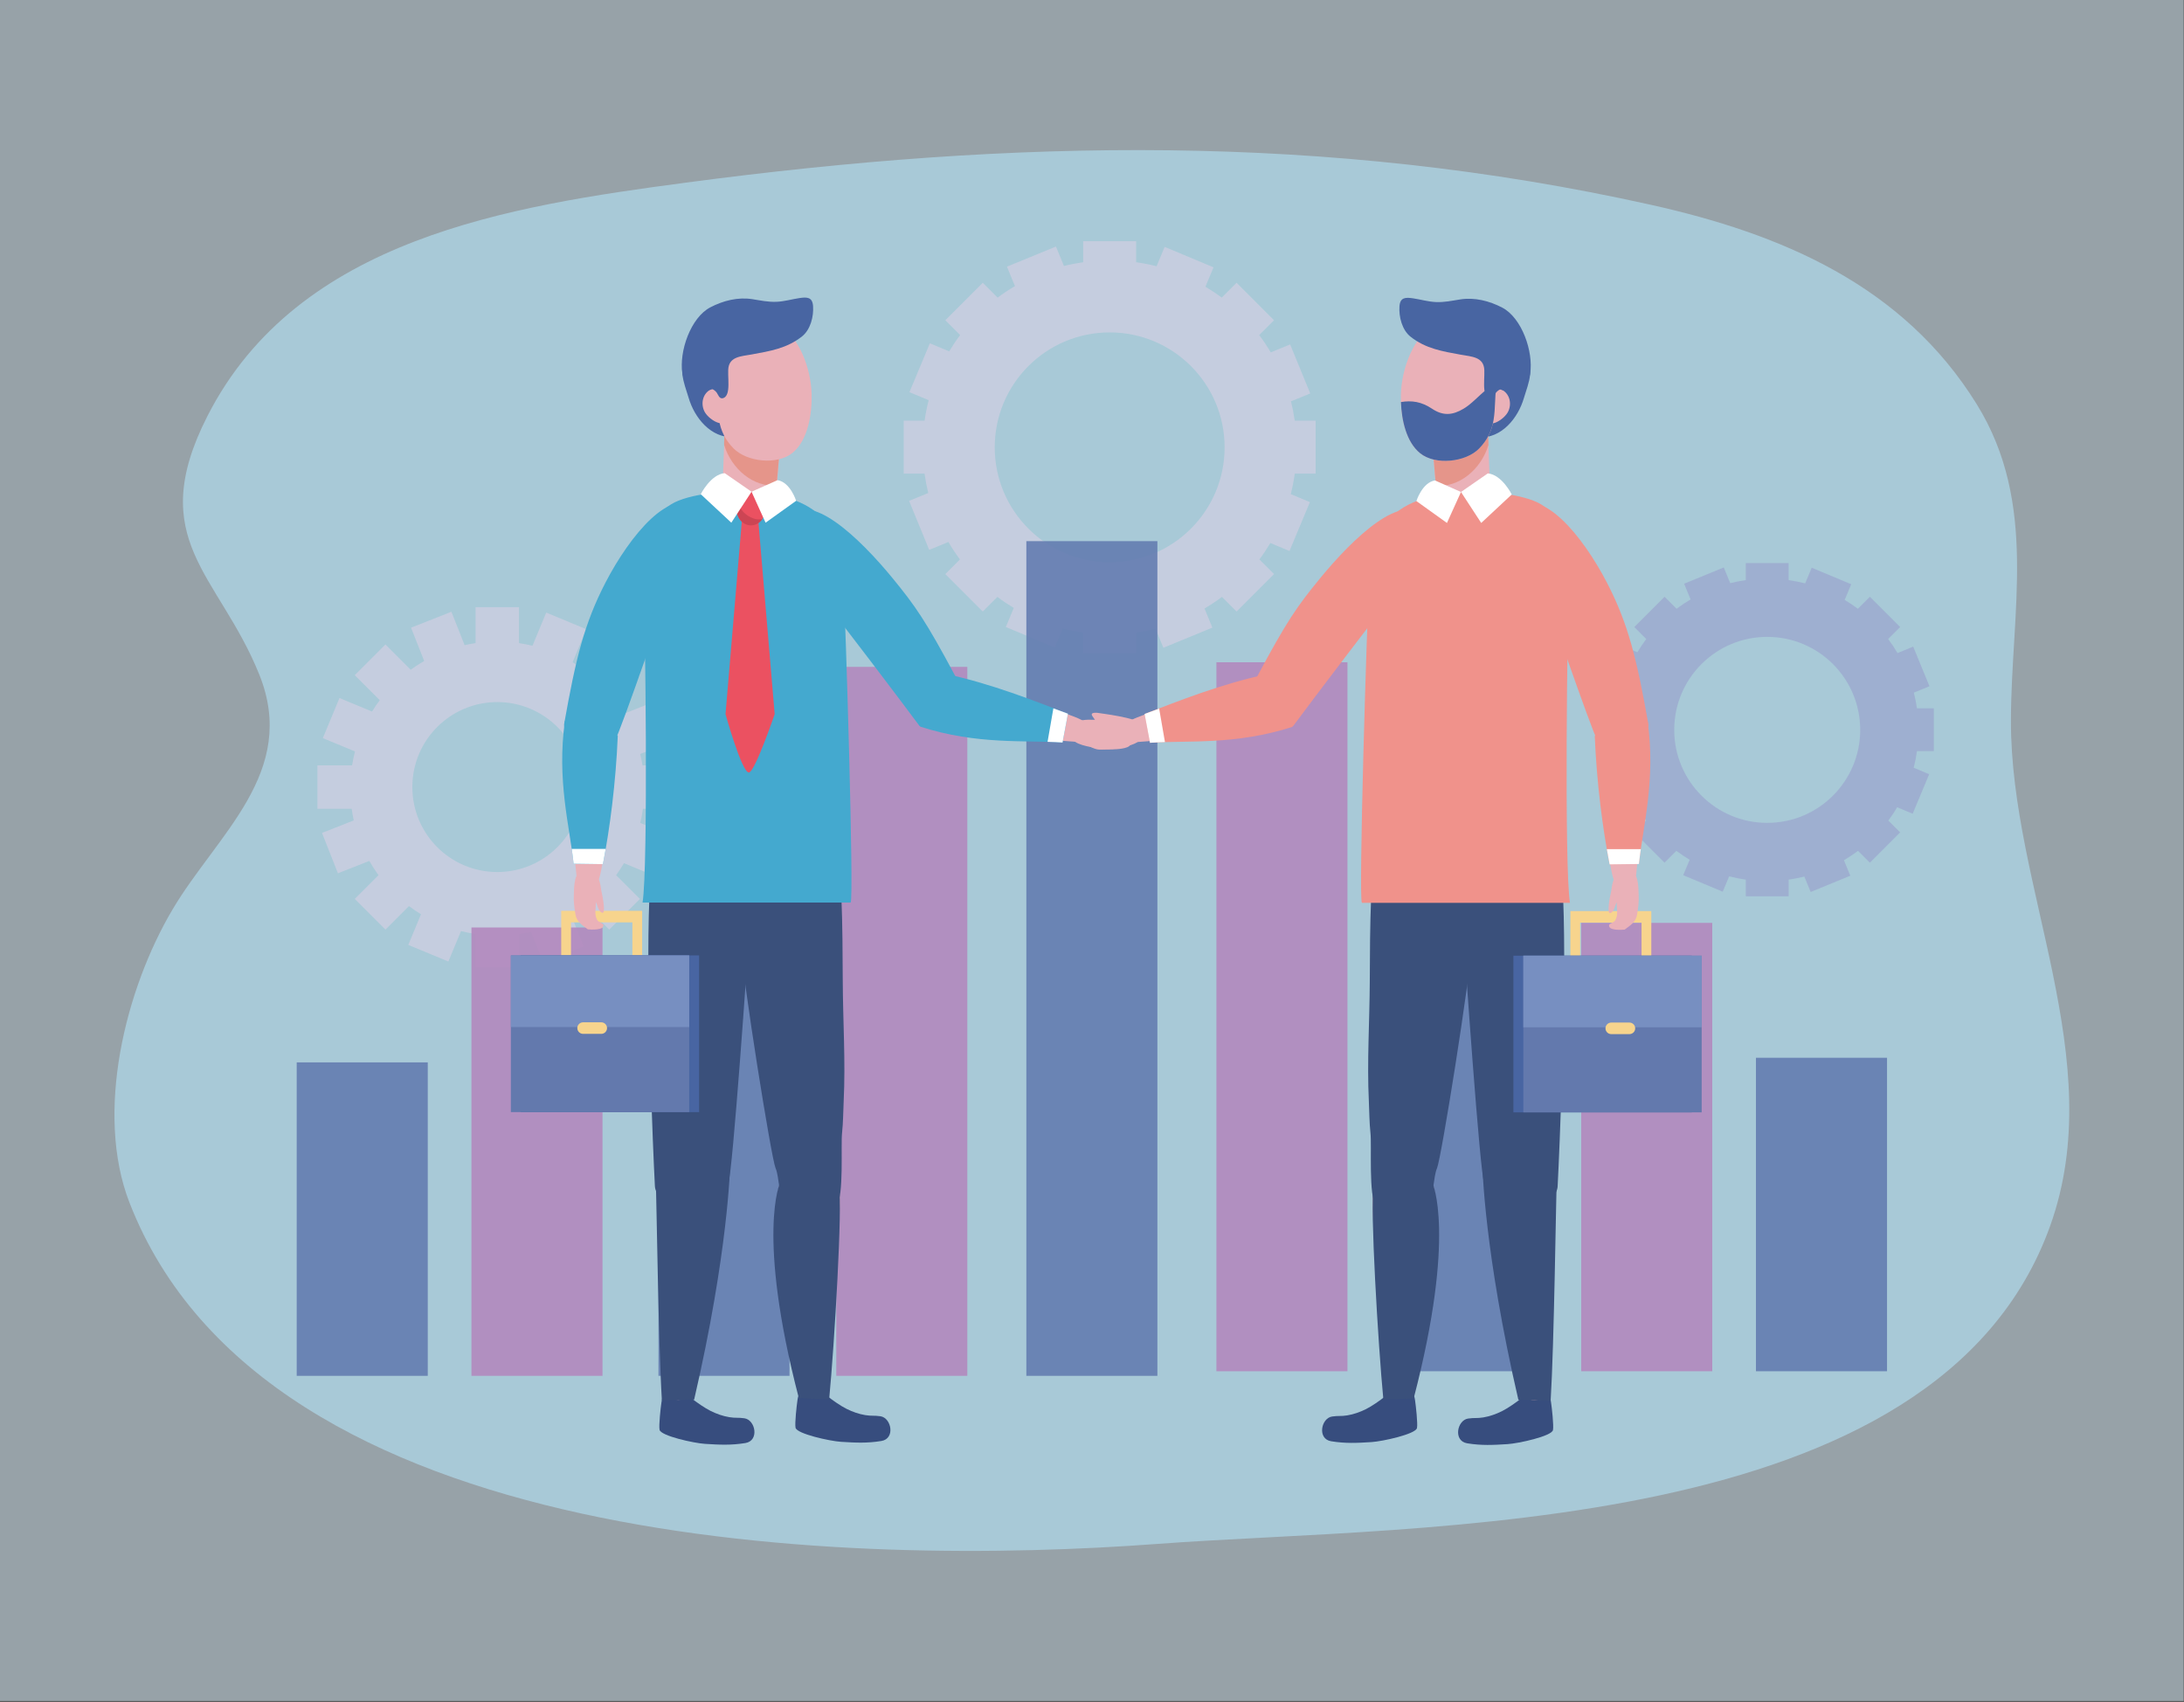 <svg xmlns="http://www.w3.org/2000/svg" xmlns:xlink="http://www.w3.org/1999/xlink" id="Capa_1" x="0px" y="0px" viewBox="0 0 2404 1873" style="enable-background:new 0 0 2404 1873;" xml:space="preserve"><rect x="0" y="0" width="2404" height="1873" fill="#333333" stroke="none"/><g>	<rect x="0" style="opacity:0.6;fill:#DAEDF6;" width="2403.704" height="1872.111"></rect>	<path style="opacity:0.6;fill:#B4E3F6;" d="M1816.781,225.318c-357.039-79.398-701.129-72.238-1061.8-24.315  c-194.051,25.783-426.889,61.393-526.554,256.711c-69.846,136.876,12.54,174.194,56.969,284.654  c43.215,107.445-46.238,175.62-95.322,258.338c-52.236,88.022-85.906,224.055-47.607,322.709  c150.309,387.181,799.705,400.621,1132.135,375.748c289.966-21.695,858.18-4.563,982.061-349.916  c65.728-183.26-43.458-371.176-43.163-556.037c0.188-120.158,30.175-238.921-37.686-348.42  C2094.532,313.626,1960.349,257.248,1816.781,225.318z"></path></g><path style="opacity:0.6;fill:#D9D1E4;" d="M1448.146,521.28v-58.294h-22.98c-1.028-7.212-2.412-14.308-4.172-21.26l21.235-8.717 l-22.135-53.924l-21.329,8.757c-3.9-6.602-8.127-12.983-12.716-19.085l16.309-16.31l-41.22-41.218l-16.335,16.337 c-5.756-4.318-11.759-8.317-17.96-12.019l8.917-21.335l-53.786-22.476l-8.905,21.312c-7.335-1.896-14.841-3.356-22.468-4.439 v-23.166h-58.294v23.166c-7.19,1.021-14.266,2.393-21.196,4.135l-8.781-21.389l-53.924,22.137l8.786,21.404 c-6.599,3.885-12.988,8.094-19.088,12.669l-16.334-16.337l-41.22,41.218l16.31,16.31c-4.33,5.756-8.351,11.752-12.069,17.955 l-21.258-8.885l-22.478,53.783l21.174,8.848c-1.91,7.355-3.393,14.879-4.488,22.528h-22.978v58.294h22.921 c1.018,7.224,2.39,14.332,4.137,21.297l-21.144,8.68l22.137,53.924l21.127-8.673c3.9,6.636,8.126,13.06,12.726,19.192 l-16.117,16.117l41.22,41.22l16.09-16.092c5.786,4.353,11.819,8.393,18.057,12.125l-8.769,20.984l53.783,22.476l8.745-20.922 c7.388,1.913,14.948,3.393,22.632,4.483v22.733h58.294v-22.733c7.246-1.028,14.377-2.409,21.359-4.172l8.618,20.991l53.924-22.138 l-8.643-21.05c6.639-3.918,13.055-8.166,19.189-12.778l16.09,16.092l41.22-41.22l-16.117-16.117 c4.338-5.786,8.356-11.824,12.076-18.062l21.055,8.801l22.479-53.783l-21.063-8.803c1.898-7.37,3.356-14.911,4.434-22.573H1448.146z  M1221.454,618.868c-69.873,0-126.518-56.645-126.518-126.518s56.645-126.516,126.518-126.516 c69.873,0,126.515,56.643,126.515,126.516S1291.327,618.868,1221.454,618.868z"></path><path style="opacity:0.6;fill:#D9D1E4;" d="M745.398,890.11v-47.76h-38.19c-0.672-4.246-1.53-8.423-2.524-12.55l35.65-14.073 l-17.538-44.424l-36.077,14.246c-3.055-5.161-6.369-10.146-9.96-14.916l27.533-27.531l-33.771-33.771l-27.792,27.79 c-4.014-2.931-8.161-5.692-12.444-8.25l15.094-36.354l-44.107-18.314l-15.168,36.524c-4.862-1.193-9.802-2.185-14.829-2.929v-39.576 h-47.76v39.576c-4.086,0.605-8.109,1.392-12.088,2.296l-14.53-36.806l-44.426,17.538l14.468,36.645 c-5.141,2.951-10.111,6.167-14.878,9.649l-27.79-27.79l-33.771,33.771l27.531,27.531c-3.025,4.021-5.86,8.191-8.509,12.491 l-35.835-14.881L355.37,812.35l35.39,14.696c-1.302,5.008-2.358,10.118-3.181,15.304h-38.19v47.76h37.73 c0.593,4.33,1.359,8.606,2.291,12.817l-34.955,13.801l17.538,44.423l34.54-13.638c3.077,5.433,6.451,10.672,10.116,15.689 l-26.151,26.149l33.771,33.771l25.89-25.892c4.261,3.208,8.677,6.218,13.247,8.996l-13.997,33.712l44.11,18.314l13.922-33.529 c5.259,1.335,10.623,2.407,16.073,3.213v36.297h47.76v-36.297c4.493-0.668,8.912-1.542,13.277-2.57l13.347,33.801l44.421-17.538 l-13.411-33.974c5.445-3.183,10.704-6.648,15.722-10.425l25.892,25.892l33.771-33.771l-26.151-26.149 c3.107-4.251,6.008-8.665,8.698-13.218l34.265,14.226l18.316-44.107l-34.683-14.4c1.226-5.111,2.207-10.311,2.934-15.595H745.398z  M547.393,959.758c-51.655,0-93.528-41.873-93.528-93.528c0-51.655,41.872-93.533,93.528-93.533 c51.655,0,93.531,41.878,93.531,93.533C640.924,917.885,599.049,959.758,547.393,959.758z"></path><path style="opacity:0.6;fill:#989ECC;" d="M2128.629,826.685v-47.157h-18.588c-0.836-5.835-1.955-11.577-3.376-17.199l17.179-7.052 l-17.909-43.625l-17.254,7.084c-3.156-5.341-6.576-10.502-10.286-15.437l13.191-13.196l-33.344-33.344l-13.216,13.216 c-4.656-3.493-9.513-6.727-14.528-9.723l7.212-17.259l-43.509-18.183l-7.207,17.239c-5.934-1.53-12.007-2.714-18.176-3.589v-18.742 h-47.157v18.742c-5.818,0.826-11.545,1.935-17.15,3.344l-7.104-17.303l-43.625,17.909l7.108,17.316 c-5.339,3.143-10.507,6.547-15.442,10.249l-13.213-13.216l-33.346,33.344l13.193,13.196c-3.502,4.656-6.755,9.505-9.762,14.525 l-17.197-7.19l-18.183,43.511l17.127,7.157c-1.544,5.952-2.746,12.037-3.63,18.225h-18.589v47.157h18.544 c0.82,5.848,1.932,11.596,3.346,17.232l-17.106,7.019l17.906,43.628l17.091-7.019c3.159,5.368,6.577,10.563,10.299,15.526 l-13.039,13.04l33.346,33.346l13.017-13.02c4.679,3.525,9.56,6.792,14.607,9.812l-7.094,16.974l43.509,18.181l7.074-16.925 c5.978,1.547,12.093,2.748,18.312,3.628v18.388h47.157v-18.388c5.86-0.831,11.631-1.953,17.278-3.376l6.973,16.979l43.622-17.904 l-6.989-17.034c5.368-3.168,10.561-6.604,15.521-10.336l13.018,13.02l33.344-33.346l-13.037-13.04 c3.512-4.681,6.759-9.565,9.77-14.612l17.034,7.123l18.186-43.514l-17.039-7.123c1.535-5.956,2.714-12.061,3.586-18.26H2128.629z  M1945.239,905.631c-56.527,0-102.349-45.822-102.349-102.346c0-56.529,45.822-102.351,102.349-102.351 c56.526,0,102.349,45.822,102.349,102.351C2047.588,859.809,2001.765,905.631,1945.239,905.631z"></path><g>	<g>		<rect x="1129.728" y="595.579" style="opacity:0.9;fill:#647DB0;" width="144.251" height="918.653"></rect>		<rect x="920.509" y="733.933" style="opacity:0.9;fill:#B389BE;" width="144.251" height="780.299"></rect>		<rect x="724.791" y="882.408" style="opacity:0.9;fill:#647DB0;" width="144.251" height="631.824"></rect>		<rect x="326.601" y="1169.24" style="opacity:0.9;fill:#647DB0;" width="144.251" height="344.992"></rect>		<rect x="518.946" y="1020.765" style="opacity:0.9;fill:#B389BE;" width="144.251" height="493.467"></rect>		<rect x="1338.943" y="728.872" style="opacity:0.9;fill:#B389BE;" width="144.251" height="780.299"></rect>		<rect x="1534.664" y="877.347" style="opacity:0.9;fill:#647DB0;" width="144.249" height="631.824"></rect>		<rect x="1932.851" y="1164.178" style="opacity:0.9;fill:#647DB0;" width="144.251" height="344.992"></rect>		<rect x="1740.506" y="1015.703" style="opacity:0.9;fill:#B389BE;" width="144.251" height="493.467"></rect>	</g></g><g>	<g>		<path style="fill:#4865A2;" d="M821.677,350.963c-12.263-2.039-24.11,1.088-35.051,6.584c-5.071,2.546-8.66,4.269-14.157,5.739   c-18.556,4.968-22.721,32.708-21.27,48.699c0.798,8.786,4.352,17.472,6.814,25.869c6.473,22.059,24.488,44.421,49.601,43.311   c16.008-0.707,32.466-9.508,42.355-22.056C874.687,427.734,868.09,358.684,821.677,350.963z"></path>		<g>			<g>				<g>					<path style="fill:#EAB1B8;" d="M1027.658,790.774c-2.655-7.684-6.874-31.465,2.714-38.702      c8.035-6.065,12.662-4.209,12.649-4.211c53.981,11.678,102.188,26.26,140.381,41.307c37.56,14.799,1.102,27.256,1.102,27.256      C1139.579,812.84,1096.928,813.141,1027.658,790.774z"></path>				</g>			</g>		</g>		<g>			<g>				<g>					<path style="fill:#EAB1B8;" d="M1045.601,762.262c-25.412-77.092-42.565-80.024-64.755-114.516      c-32.493-50.511-102.737-93.447-112.472-55.896c-4.773,18.405,126.118,167.049,146.555,196.314      C1025.691,784.061,1033.535,769.276,1045.601,762.262z"></path>				</g>			</g>		</g>		<g>			<g>				<path style="fill:#44A9CF;" d="M1012.201,799.071c-17.827-24.167-91.157-120.841-98.836-129.514     c-44.74-50.511-65.854-71.677-45.837-99.462c22.679-31.475,78.199,21.32,115.364,66.744     c24.54,29.992,36.126,46.351,68.847,107.7C1056.748,764.855,1033.528,807.022,1012.201,799.071z"></path>			</g>		</g>		<path style="fill:#EAB1B8;" d="M1204.539,792.197c-9.174-0.393-16.685-0.029-24.888,4.929l-0.131,0.756   c0.944,0.247,1.893,0.499,2.845,0.751c0,0-2.953,0.141,1.11,0.292c0.289,0.074,0.576,0.148,0.865,0.223   c-3.396,1.171-5.912,3.282-6.278,7.044c-1.208,12.363,16.738,14.666,25.363,16.633c7.006,1.597,14.342,1.878,21.502,1.898   c3.557,0.01,17.268-0.677,19.031-4.824c2.103-4.958,3.92-16.006-0.045-18.072c-1.987-1.033-26.26-1.849-27.741-1.414   c3.752-1.102,9.61-1.031,11.908-4.899C1230.445,791.527,1210.74,791.809,1204.539,792.197z"></path>		<g>			<g>				<path style="fill:#44A9CF;" d="M1175.52,785.489c-37.071-14.127-83.125-32.669-134.007-43.677     c-13.228,6.807-3.107,4.195-11.142,10.26c-9.587,7.237-20.017,39.992-17.363,47.678     c62.671,20.232,116.061,14.661,156.552,17.454L1175.52,785.489z"></path>			</g>		</g>		<g>			<g>				<path style="fill:#FFFFFF;" d="M1153.084,816.463c5.704,0.158,11.206,0.376,16.477,0.742l5.959-31.715     c-5.131-1.955-10.499-3.929-16.041-5.909L1153.084,816.463z"></path>			</g>		</g>		<polygon style="fill:#F7D48D;" points="617.753,1002.431 617.753,1055.144 628.504,1055.144 628.504,1015.155 696.074,1015.155    696.074,1055.144 706.823,1055.144 706.823,1002.431   "></polygon>		<path style="fill:#EAB1B8;" d="M858.733,1301.314c0,0-22.135,56.583,23.505,238.696c3.652,14.582,15.012,13.653,21.09,8.957   c4.075-3.144,4.097-9.09,4.097-9.09s21.503-207.485,16.088-233.086C918.099,1281.186,858.733,1301.314,858.733,1301.314z"></path>		<path style="fill:#3A507B;" d="M917.452,882.458H811.69c0.01,0.469,0.022,0.939,0.025,1.394   c0.071,20.242,0.217,40.484,0.494,60.721c0.695,51.2-0.45,38.037,2.523,89.158c2.529,43.48,34.31,241.074,38.865,251.607   c4.626,10.692,2.427,30.123,11.633,38.205c14.644,12.862,43.282,19.673,55.578,3.613c8.307-10.85,4.56-66.489,6.068-80.315   c1.285-11.75,1.238-23.786,1.775-34.765c2.16-44.137-0.831-88.382-1.011-132.534   C927.388,1017.666,927.212,957.934,917.452,882.458z"></path>		<path style="fill:#374D7E;" d="M969.09,1558.69c-7.202-1.053-9.442-0.054-16.659-1.241c-7.11-1.162-14.11-3.658-20.561-6.856   c-6.376-3.169-15.664-9.634-21.139-14.013c-0.692-0.554-1.391-1.013-2.094-1.433c-9.745,4.503-15.324,4.201-25.764-0.213   c-0.991-0.42-1.636-1.029-1.997-1.73c-0.302,0.237-0.573,0.514-0.82,0.826c-1.673,2.14-1.968,5.096-2.36,7.686   c-0.734,4.829-3.003,24.893-2.015,29.648c1.399,6.723,37.988,14.731,49.992,15.477c16.169,1.003,28.502,1.68,44.463-0.9   C985.701,1583.421,981.284,1560.47,969.09,1558.69z"></path>		<g>			<g>				<path style="fill:#EAB1B8;" d="M775.151,452.326c4.281,9.306,21.534,18.987,23.109,9.783c0.964-5.631,0.208-17.343-4.073-26.648     c-4.279-9.303-2.941-10.949-11.426-7.044C774.279,432.317,770.87,443.023,775.151,452.326z"></path>			</g>		</g>		<path style="fill:#EAB1B8;" d="M797.953,470.106c1.547-20.251,60.906,17.39,60.906,17.39l-6.354,77.253   c0,0-0.618-3.102-29.811-2.41c-17.79,0.415-28.863,6.018-27.978-10.603C795.266,541.462,797.417,477.106,797.953,470.106z"></path>		<path style="fill:#E5958A;" d="M797.058,489.636c8.403,27.133,32.516,46.692,57.76,44.683l4.041-46.823   c0,0-59.359-37.641-60.906-17.39c-0.166,2.143,0.218-4.192-0.68,4.664C797.634,475.207,796.861,488.991,797.058,489.636z"></path>		<path style="fill:#EAB1B8;" d="M872.188,498.549c-16.908,13.591-50.231,9.832-64.893-5.168   c-8.868-9.073-13.866-19.204-15.875-31.258c-2.262-13.576-1.197-26.399-3.362-40.059c-0.932-5.89-1.735-11.846-1.416-17.822   c0.504-9.557,3.947-19.004,9.768-26.813c5.722-7.682,14.708-11.584,22.728-16.53c6.792-4.184,14.399-9.349,22.415-10.749   c5.529-0.964,9.248,2.33,13.82,5.171c24.824,15.427,37.313,50.548,38.015,78.706C893.908,454.993,889.588,484.565,872.188,498.549   z"></path>		<path style="fill:#EAB1B8;" d="M782.422,1295.18c0,0,22.135,56.583-23.504,238.696c-3.653,14.577-15.012,13.653-21.09,8.957   c-4.076-3.149-4.095-9.09-4.095-9.09s-10.966-211.242-5.551-236.842S782.422,1295.18,782.422,1295.18z"></path>		<path style="fill:#3A507B;" d="M727.166,882.458c-2.353,5.121-3.932,9.792-4.436,13.633c-9.09,69.075-8.962,114.937-9.214,177.318   c-0.181,44.151,4.668,180.778,7.355,232.092c1.058,20.202,45.985,34.518,60.632,21.656c9.206-8.087,15.672-15.017,20.299-25.709   c4.555-10.533,21.099-245.537,23.63-289.021c2.971-51.121,2.822-22.792,3.517-73.988c0.252-18.66,0.388-37.32,0.467-55.98H727.166   z"></path>		<path style="fill:#EAB1B8;" d="M881.135,859.903c4.577-91.407,22.35-225.884,10.826-238.894   c-20.279-22.891,8.46-5.67-6.216-24.013c-21.945-27.434-90.188-56.067-117.62-16.364c-9.3,13.46-1.199,42.686-3.393,52.767   c-4.866,22.338-6.708,133.638-12.219,223.291L881.135,859.903z"></path>		<path style="fill:#44A9CF;" d="M869.633,548.669c-5.066-1.782-10.64-3.171-16.599-4.246c-14.197,12.835-42.323,9.705-56.41-1.246   c-0.42-0.329-0.756-0.675-1.078-1.023c-5.306,0.289-10.697,0.668-16.171,1.144c-14.325,1.636-31.09,5.845-40.286,11.515   c-37.674,23.232-31.698,72.606-30.902,85.889c2.118,35.293,5.472,314.518-0.91,352.639c0,0,229.023,0,229.035,0   c3.87-3.376-5.46-312.286-8.181-357.184C924.496,576.172,898.955,558.983,869.633,548.669z"></path>		<g>			<g>				<g>					<path style="fill:#EAB1B8;" d="M633.19,806.295c7.118-3.93,29.827-12.15,38.596-3.94c7.351,6.881,6.31,11.754,6.31,11.745      c-2.286,55.184-8.418,105.169-16.722,145.371c-8.164,39.535-26.668,5.744-26.668,5.744      C630.566,920.337,622.983,878.365,633.19,806.295z"></path>				</g>			</g>		</g>		<g>			<g>				<g>					<path style="fill:#EAB1B8;" d="M653.655,829.063c-3.614-0.37-21.992-7.35-20.465-22.768      c9.557-96.519,26.732-122.858,42.809-163.91c21.898-55.924,63.956-105.55,92.394-79.164      c25.103,23.294-39.303,73.845-66.114,157.914c-4.36,13.67-16.072,55.898-37.718,97.705      C664.559,818.845,663.012,827.446,653.655,829.063z"></path>				</g>			</g>		</g>		<g>			<g>				<path style="fill:#44A9CF;" d="M675.469,818.84c12.714-27.209,55.982-157.217,61.803-167.232     c33.902-58.34,55.565-68.385,30.462-91.679c-28.438-26.386-74.218,29.063-101.214,81.178     c-23.472,45.313-32.859,84.119-45.583,155.919C620.027,817.931,656.127,830.837,675.469,818.84z"></path>			</g>		</g>		<path style="fill:#374D7E;" d="M819.401,1560.944c-7.202-1.053-9.441-0.054-16.658-1.241c-7.111-1.162-14.11-3.658-20.558-6.856   c-6.379-3.168-15.665-9.634-21.142-14.013c-0.692-0.554-1.389-1.013-2.093-1.433c-9.745,4.503-15.323,4.202-25.763-0.213   c-0.991-0.42-1.636-1.033-1.999-1.73c-0.299,0.237-0.571,0.514-0.816,0.826c-1.675,2.14-1.969,5.096-2.363,7.686   c-0.731,4.829-3,24.893-2.011,29.648c1.396,6.723,37.985,14.731,49.989,15.477c16.169,1.003,28.501,1.68,44.463-0.9   C836.012,1585.675,831.596,1562.724,819.401,1560.944z"></path>		<path style="fill:#3A507B;" d="M912.682,1540.021c5.87-60.622,14.82-214.377,10.831-233.229   c-5.413-25.605-64.779-5.477-64.779-5.477s-26.485,56.707,20.549,237.347L912.682,1540.021z"></path>		<path style="fill:#3A507B;" d="M764.083,1540.361c37.787-163.176,39.535-257.094,39.535-257.094s-83.983-31.018-81.798,16.362   c0.919,19.92,2.842,178.227,6.727,241.538L764.083,1540.361z"></path>		<rect x="573.221" y="1051.506" style="fill:#4865A2;" width="196.314" height="172.459"></rect>		<rect x="562.314" y="1051.506" style="fill:#6379AD;" width="196.314" height="172.459"></rect>		<rect x="562.314" y="1051.506" style="fill:#778FC1;" width="196.314" height="78.847"></rect>		<path style="fill:#EAB1B8;" d="M661.999,980.815c-1.179-9.105-2.82-16.445-9.105-23.677h-0.769   c-0.081,0.969-0.168,1.947-0.255,2.931c0,0-0.642-2.887-0.096,1.142c-0.025,0.297-0.047,0.593-0.074,0.889   c-1.733-3.148-4.244-5.264-8.011-4.982c-12.387,0.924-11.591,18.996-12.056,27.829c-0.378,7.177,0.601,14.454,1.799,21.512   c1.374,8.077,7.217,11.572,13.652,16.347c2.588,0.297,18.764,1.438,17.054-5.19c-0.292-1.137-5.502-3.104-6.508-4.716   c-4.071-6.515-1.327-13.361-1.88-20.202c2.194,3.579,2.493,10.163,6.999,11.878C667.083,1006.227,663.44,986.861,661.999,980.815z   "></path>		<path style="fill:#F7D48D;" d="M668.197,1131.49c0,3.51-2.85,6.362-6.362,6.362h-19.995c-3.514,0-6.364-2.852-6.364-6.362l0,0   c0-3.514,2.85-6.361,6.364-6.361h19.995C665.347,1125.129,668.197,1127.976,668.197,1131.49L668.197,1131.49z"></path>		<g>			<g>				<path style="fill:#44A9CF;" d="M663.652,951.078c7.587-38.937,14.206-89.316,16.359-141.328c0,0.015-0.875-0.514-8.225-7.395     c-8.769-8.211-42.824-12.892-49.94-8.964c-9.236,65.206,5.378,116.862,9.54,157.232L663.652,951.078z"></path>			</g>		</g>		<g>			<g>				<path style="fill:#FFFFFF;" d="M629.301,934.266c0.82,5.645,1.547,11.102,2.086,16.357l32.266,0.455     c1.05-5.388,2.078-11.013,3.082-16.811H629.301z"></path>			</g>		</g>		<path style="fill:#EB5161;" d="M852.708,785.954c0,0-21.822,63.954-28.373,64.241c-7.766,0.341-25.726-64.241-25.726-64.241   l18.188-215.009h17.723L852.708,785.954z"></path>		<path style="fill:#EB5161;" d="M842.243,560.721c0,9.664-7.019,17.496-15.677,17.496c-8.657,0-15.677-7.832-15.677-17.496   c0-9.661,7.701-19.54,16.359-19.54C835.906,541.18,842.243,551.059,842.243,560.721z"></path>		<path style="fill:#CC4554;" d="M829.292,570.579c-8.87-3.153-15.002-9.849-16.713-17.824c-1.065,2.526-1.69,5.252-1.69,7.966   c0,9.664,7.019,17.496,15.679,17.496c5.146,0,9.698-2.778,12.555-7.051C836.156,571.931,832.884,571.855,829.292,570.579z"></path>		<path style="fill:#FFFFFF;" d="M797.711,520.731l29.538,20.449l-22.266,34.083l-33.628-31.356   C771.354,543.906,782.259,522.095,797.711,520.731z"></path>		<path style="fill:#FFFFFF;" d="M827.248,541.18l15.449,34.083l33.628-24.085c0,0-6.362-20.449-20.449-22.72L827.248,541.18z"></path>		<path style="fill:#4865A2;" d="M894.956,336.747c-0.729-9.837-6.663-9.955-15.146-8.675c-8.258,1.246-16.411,3.695-24.901,4.071   c-9.431,0.418-17.656-1.453-26.769-2.894c-15.739-2.491-32.014,1.542-46.336,9.029c-21.495,11.238-34.567,48.477-30.674,72.935   c1.288,8.084,4.444,6.181,10.61,11.569c2.813,2.457,6.525,5.534,10.089,6.799c3.146,1.115,7.469-0.363,10.759-0.702   c1.339-1.839,5.069,1.503,6.203,3.062c1.839,2.526,2.961,7.514,7.202,6.246c3.806-1.139,5.123-5.984,5.512-9.379   c0.825-7.222-0.183-14.454,0.066-21.683c0.519-14.867,14.172-14.879,25.907-17.041c20.116-3.712,38.603-6.555,55.397-19.886   C892.161,362.824,895.804,348.154,894.956,336.747z"></path>	</g>	<g>		<path style="fill:#4865A2;" d="M1613.729,351.253c12.264-2.039,24.107,1.087,35.051,6.582c5.072,2.548,8.658,4.271,14.155,5.741   c18.556,4.968,22.724,32.706,21.272,48.699c-0.798,8.784-4.352,17.471-6.816,25.87c-6.473,22.059-24.488,44.423-49.599,43.311   c-16.01-0.709-32.468-9.508-42.354-22.056C1560.717,428.024,1567.313,358.974,1613.729,351.253z"></path>		<g>			<g>				<g>					<path style="fill:#EAB1B8;" d="M1407.746,791.063c2.654-7.684,6.873-31.465-2.714-38.702      c-8.035-6.065-12.661-4.209-12.649-4.211c-53.981,11.678-102.186,26.26-140.379,41.307      c-37.56,14.797-1.102,27.259-1.102,27.259C1295.827,813.126,1338.476,813.428,1407.746,791.063z"></path>				</g>			</g>		</g>		<g>			<g>				<g>					<path style="fill:#EAB1B8;" d="M1389.803,762.551c25.412-77.094,42.564-80.024,64.756-114.516      c32.493-50.511,102.734-93.449,112.472-55.896c4.77,18.405-126.12,167.049-146.555,196.314      C1409.715,784.35,1401.868,769.566,1389.803,762.551z"></path>				</g>			</g>		</g>		<g>			<g>				<path style="fill:#F0928B;" d="M1423.203,799.36c17.83-24.167,91.16-120.841,98.839-129.514     c44.737-50.511,65.854-71.677,45.835-99.465c-22.678-31.475-78.199,21.322-115.361,66.746     c-24.54,29.992-36.129,46.351-68.847,107.7C1378.656,765.144,1401.876,807.313,1423.203,799.36z"></path>			</g>		</g>		<path style="fill:#EAB1B8;" d="M1231.55,788.27c11.806,2.251,23.542,5.375,24.203,9.144l0.131,0.756   c-0.944,0.247-1.893,0.5-2.842,0.749c0,0,2.953,0.143-1.112,0.292c-0.287,0.076-0.576,0.151-0.863,0.225   c3.393,1.169,5.909,3.285,6.275,7.041c1.209,12.363-16.737,14.671-25.363,16.634c-7.004,1.602-14.342,1.878-21.503,1.903   c-8.386,0.025-22.471-9.461-20.603-19.164c1.913-9.948,14.896-2.135,16.461-10.173c0.868-4.456-11.575-11.72,1.181-11.196   C1210.216,784.921,1220.912,786.241,1231.55,788.27z"></path>		<g>			<g>				<path style="fill:#F0928B;" d="M1259.886,785.779c37.068-14.127,83.125-32.671,134.004-43.677     c13.228,6.807,3.106,4.194,11.141,10.259c9.587,7.237,20.02,39.992,17.365,47.676c-62.673,20.237-116.061,14.661-156.552,17.454     L1259.886,785.779z"></path>			</g>		</g>		<g>			<g>				<path style="fill:#FFFFFF;" d="M1282.32,816.754c-5.702,0.153-11.204,0.371-16.475,0.737l-5.959-31.712     c5.128-1.955,10.496-3.93,16.04-5.909L1282.32,816.754z"></path>			</g>		</g>		<polygon style="fill:#F7D48D;" points="1817.65,1002.718 1817.65,1055.431 1806.899,1055.431 1806.899,1015.441 1739.33,1015.441    1739.33,1055.431 1728.581,1055.431 1728.581,1002.718   "></polygon>		<path style="fill:#EAB1B8;" d="M1576.67,1301.606c0,0,22.135,56.583-23.504,238.696c-3.653,14.577-15.01,13.653-21.087,8.957   c-4.078-3.148-4.098-9.095-4.098-9.095s-21.505-207.485-16.09-233.086C1517.307,1281.478,1576.67,1301.606,1576.67,1301.606z"></path>		<path style="fill:#3A507B;" d="M1517.952,882.75h105.762c-0.01,0.465-0.02,0.939-0.022,1.389   c-0.072,20.242-0.22,40.484-0.495,60.726c-0.695,51.195,0.448,38.032-2.526,89.153c-2.528,43.484-34.31,241.079-38.865,251.607   c-4.627,10.692-2.427,30.123-11.634,38.21c-14.644,12.862-43.281,19.673-55.577,3.609c-8.309-10.85-4.558-66.485-6.068-80.31   c-1.283-11.755-1.235-23.791-1.772-34.77c-2.16-44.137,0.831-88.377,1.008-132.529   C1508.016,1017.957,1508.192,958.22,1517.952,882.75z"></path>		<path style="fill:#374D7E;" d="M1466.317,1558.982c7.202-1.053,9.439-0.059,16.658-1.241c7.108-1.166,14.11-3.658,20.558-6.861   c6.377-3.164,15.664-9.635,21.139-14.014c0.692-0.554,1.391-1.013,2.096-1.428c9.745,4.498,15.324,4.197,25.761-0.218   c0.991-0.42,1.636-1.028,1.999-1.725c0.299,0.237,0.573,0.509,0.818,0.826c1.673,2.14,1.967,5.091,2.363,7.686   c0.732,4.825,3.001,24.893,2.012,29.644c-1.396,6.722-37.988,14.735-49.992,15.477c-16.166,1.008-28.499,1.685-44.461-0.9   C1449.703,1583.707,1454.119,1560.761,1466.317,1558.982z"></path>		<g>			<g>				<path style="fill:#EAB1B8;" d="M1660.253,452.618c-4.278,9.302-21.535,18.983-23.106,9.78     c-0.964-5.633-0.208-17.343,4.071-26.648c4.281-9.303,2.943-10.949,11.426-7.046     C1661.125,432.606,1664.534,443.31,1660.253,452.618z"></path>			</g>		</g>		<path style="fill:#EAB1B8;" d="M1637.453,470.393c-1.549-20.249-60.906,17.392-60.906,17.392l6.352,77.253   c0,0,0.618-3.102,29.812-2.412c17.79,0.418,28.865,6.02,27.978-10.601C1640.14,541.751,1637.987,477.395,1637.453,470.393z"></path>		<path style="fill:#E5958A;" d="M1638.345,489.923c-8.404,27.132-32.515,46.695-57.76,44.685l-4.039-46.823   c0,0,59.357-37.641,60.906-17.392c0.164,2.145-0.22-4.192,0.677,4.666C1637.772,475.497,1638.543,489.281,1638.345,489.923z"></path>		<path style="fill:#EAB1B8;" d="M1563.218,498.838c16.908,13.591,50.229,9.832,64.893-5.168   c8.868-9.073,13.863-19.204,15.875-31.26c2.261-13.574,1.193-26.396,3.361-40.056c0.932-5.892,1.735-11.846,1.416-17.822   c-0.507-9.558-3.947-19.004-9.768-26.814c-5.722-7.682-14.71-11.584-22.731-16.53c-6.792-4.184-14.397-9.35-22.412-10.749   c-5.531-0.964-9.251,2.331-13.821,5.171c-24.827,15.428-37.315,50.548-38.015,78.706   C1541.496,455.282,1545.818,484.852,1563.218,498.838z"></path>		<path style="fill:#4865A2;" d="M1636.341,428.706c-8.556,6.555-15.969,15.494-25.227,21.055   c-12.274,7.375-22.711,8.146-34.787,0.089c-11.846-7.902-22.422-9.263-34.263-7.37c0.707,19.908,5.915,44.11,21.154,56.359   c16.908,13.591,50.229,9.832,64.893-5.168c8.868-9.073,13.863-19.204,15.875-31.26c2.256-13.549,1.201-26.351,3.349-39.984   C1643.34,423.854,1639.734,426.106,1636.341,428.706z"></path>		<path style="fill:#EAB1B8;" d="M1652.982,1295.467c0,0-22.135,56.583,23.505,238.696c3.652,14.582,15.012,13.658,21.09,8.962   c4.075-3.153,4.097-9.095,4.097-9.095s10.964-211.238,5.549-236.838C1701.809,1271.587,1652.982,1295.467,1652.982,1295.467z"></path>		<path style="fill:#3A507B;" d="M1708.24,882.75c2.353,5.121,3.93,9.787,4.434,13.633c9.09,69.074,8.962,114.936,9.216,177.313   c0.18,44.152-4.669,180.778-7.358,232.093c-1.058,20.202-45.986,34.517-60.632,21.656c-9.206-8.087-15.669-15.017-20.296-25.709   c-4.558-10.529-21.102-245.537-23.631-289.017c-2.973-51.121-2.822-22.792-3.517-73.993c-0.255-18.655-0.391-37.315-0.47-55.975   H1708.24z"></path>		<path style="fill:#EAB1B8;" d="M1554.271,860.19c-4.577-91.405-22.352-225.884-10.827-238.892   c20.279-22.891-8.458-5.67,6.216-24.016c21.945-27.432,90.192-56.064,117.623-16.364c9.3,13.463,1.199,42.686,3.393,52.77   c4.864,22.338,6.705,133.639,12.219,223.289L1554.271,860.19z"></path>		<path style="fill:#F0928B;" d="M1565.774,548.959c5.064-1.782,10.638-3.171,16.596-4.246c6.952,6.285,15.44-2.828,25.788-3.243   c10.786-0.433,23.433,7.585,30.622,1.997c0.42-0.326,0.756-0.675,1.078-1.023c5.307,0.29,10.697,0.668,16.174,1.144   c14.323,1.634,31.089,5.845,40.286,11.515c37.671,23.233,31.697,72.607,30.899,85.889c-2.118,35.291-5.472,314.515,0.91,352.637   c0,0-229.023,0-229.032,0c-3.871-3.372,5.457-312.284,8.178-357.182C1510.908,576.461,1536.448,559.27,1565.774,548.959z"></path>		<g>			<g>				<g>					<path style="fill:#EAB1B8;" d="M1802.216,806.581c-7.12-3.929-29.829-12.148-38.598-3.935      c-7.348,6.881-6.307,11.755-6.31,11.74c2.286,55.185,8.418,105.174,16.722,145.376c8.166,39.535,26.668,5.739,26.668,5.739      C1804.838,920.623,1812.421,878.652,1802.216,806.581z"></path>				</g>			</g>		</g>		<g>			<g>				<g>					<path style="fill:#EAB1B8;" d="M1781.749,829.355c3.613-0.376,21.992-7.356,20.466-22.773      c-9.56-96.518-26.734-122.855-42.809-163.907c-21.901-55.923-63.956-105.549-92.396-79.163      c-25.101,23.294,39.305,73.844,66.114,157.914c4.36,13.67,16.075,55.899,37.721,97.703      C1770.845,819.132,1772.394,827.738,1781.749,829.355z"></path>				</g>			</g>		</g>		<g>			<g>				<path style="fill:#F0928B;" d="M1759.935,819.127c-12.714-27.207-55.98-157.215-61.801-167.232     c-33.904-58.338-55.565-68.383-30.462-91.677c28.438-26.386,74.218,29.063,101.212,81.175     c23.473,45.315,32.859,84.121,45.585,155.922C1815.377,818.218,1779.277,831.129,1759.935,819.127z"></path>			</g>		</g>		<path style="fill:#374D7E;" d="M1616.002,1561.231c7.202-1.048,9.442-0.055,16.659-1.236c7.11-1.166,14.112-3.658,20.561-6.861   c6.376-3.169,15.664-9.634,21.139-14.014c0.693-0.554,1.391-1.013,2.096-1.428c9.743,4.498,15.321,4.197,25.763-0.218   c0.989-0.42,1.634-1.028,1.997-1.73c0.299,0.237,0.573,0.514,0.818,0.831c1.673,2.14,1.968,5.091,2.36,7.682   c0.734,4.829,3.003,24.893,2.014,29.648c-1.399,6.723-37.987,14.735-49.991,15.477c-16.167,1.008-28.502,1.685-44.463-0.9   C1599.394,1585.961,1603.808,1563.015,1616.002,1561.231z"></path>		<path style="fill:#3A507B;" d="M1522.722,1540.312c-5.868-60.622-14.819-214.376-10.83-233.234   c5.415-25.6,64.779-5.472,64.779-5.472s26.487,56.707-20.548,237.342L1522.722,1540.312z"></path>		<path style="fill:#3A507B;" d="M1671.323,1540.653c-37.79-163.176-39.537-257.094-39.537-257.094s83.983-31.018,81.798,16.356   c-0.92,19.925-2.843,178.232-6.728,241.539L1671.323,1540.653z"></path>		<rect x="1665.868" y="1051.798" style="fill:#4865A2;" width="196.317" height="172.454"></rect>		<rect x="1676.775" y="1051.798" style="fill:#6379AD;" width="196.317" height="172.454"></rect>		<rect x="1676.775" y="1051.798" style="fill:#778FC1;" width="196.317" height="78.842"></rect>		<path style="fill:#EAB1B8;" d="M1773.405,981.107c1.179-9.105,2.822-16.451,9.105-23.682h0.769   c0.082,0.974,0.168,1.953,0.255,2.931c0,0,0.645-2.887,0.099,1.147c0.022,0.292,0.047,0.588,0.072,0.885   c1.733-3.144,4.244-5.26,8.01-4.983c12.387,0.924,11.594,19.001,12.058,27.834c0.378,7.177-0.6,14.454-1.802,21.512   c-1.374,8.072-7.217,11.572-13.653,16.347c-2.588,0.297-18.764,1.438-17.053-5.195c0.292-1.132,5.502-3.104,6.51-4.716   c4.068-6.515,1.325-13.356,1.878-20.202c-2.192,3.584-2.494,10.163-6.999,11.883   C1768.321,1006.519,1771.964,987.147,1773.405,981.107z"></path>		<path style="fill:#F7D48D;" d="M1767.206,1131.776c0,3.515,2.85,6.362,6.364,6.362h19.992c3.515,0,6.365-2.847,6.365-6.362l0,0   c0-3.514-2.85-6.361-6.365-6.361h-19.992C1770.056,1125.415,1767.206,1128.262,1767.206,1131.776L1767.206,1131.776z"></path>		<g>			<g>				<path style="fill:#F0928B;" d="M1771.752,951.369c-7.585-38.941-14.204-89.316-16.359-141.332c0,0.015,0.878-0.509,8.225-7.39     c8.769-8.213,42.827-12.894,49.942-8.967c9.234,65.204-5.378,116.859-9.542,157.234L1771.752,951.369z"></path>			</g>		</g>		<g>			<g>				<path style="fill:#FFFFFF;" d="M1806.104,934.553c-0.821,5.645-1.545,11.102-2.086,16.361l-32.266,0.455     c-1.051-5.388-2.076-11.018-3.082-16.816H1806.104z"></path>			</g>		</g>		<path style="fill:#FFFFFF;" d="M1637.695,521.02l-29.538,20.45l22.264,34.083l33.63-31.357   C1664.052,544.196,1653.145,522.385,1637.695,521.02z"></path>		<path style="fill:#FFFFFF;" d="M1608.158,541.47l-15.452,34.083l-33.628-24.085c0,0,6.362-20.45,20.45-22.721L1608.158,541.47z"></path>		<path style="fill:#4865A2;" d="M1540.448,337.034c0.731-9.837,6.666-9.953,15.146-8.675c8.257,1.248,16.413,3.698,24.901,4.073   c9.434,0.415,17.657-1.453,26.769-2.894c15.741-2.491,32.016,1.54,46.336,9.029c21.497,11.236,34.567,48.477,30.674,72.935   c-1.285,8.082-4.441,6.181-10.608,11.569c-2.812,2.457-6.527,5.534-10.091,6.797c-3.146,1.117-7.469-0.361-10.756-0.699   c-1.342-1.838-5.072,1.503-6.206,3.062c-1.839,2.526-2.961,7.514-7.2,6.246c-3.808-1.142-5.126-5.986-5.511-9.379   c-0.826-7.222,0.183-14.454-0.069-21.683c-0.519-14.869-14.172-14.879-25.907-17.041c-20.113-3.712-38.603-6.557-55.397-19.888   C1543.245,363.113,1539.603,348.443,1540.448,337.034z"></path>	</g></g></svg>